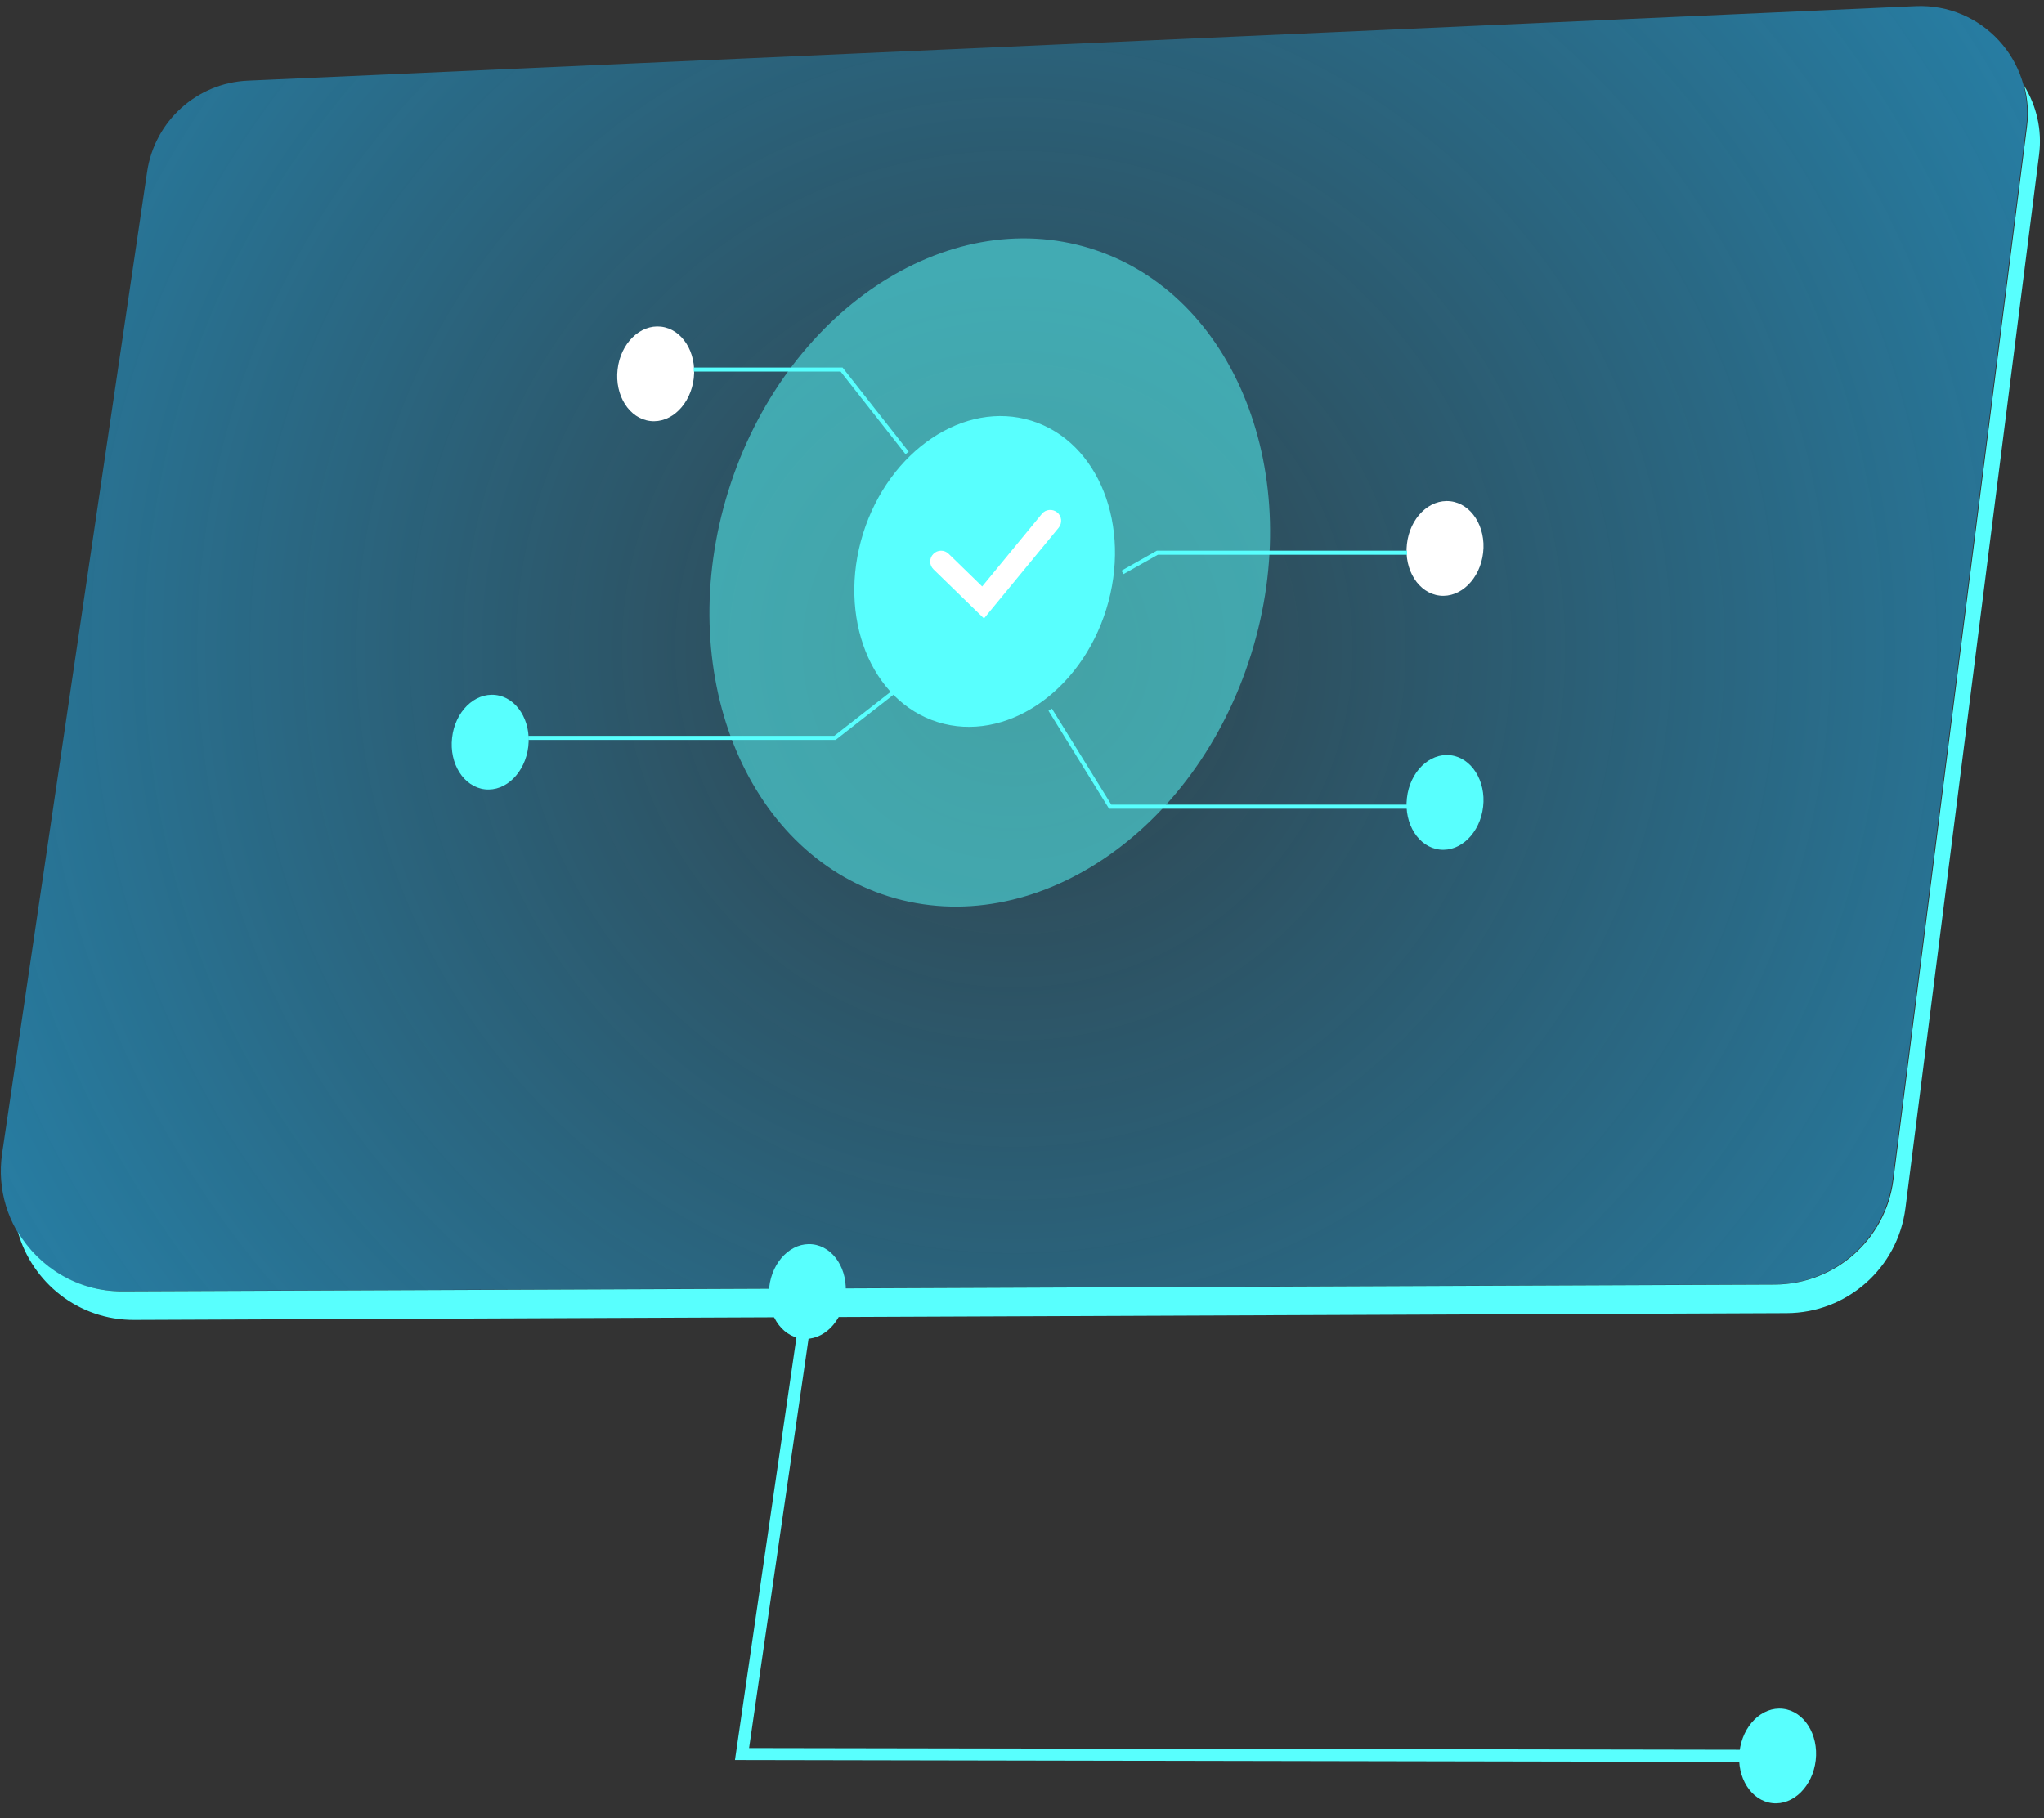 <?xml version="1.0" encoding="UTF-8"?> <svg xmlns="http://www.w3.org/2000/svg" width="136" height="121" viewBox="0 0 136 121" fill="none"><rect x="0" y="0" width="136" height="121" fill="#333333" stroke="none"/> <path d="M134.821 8.398L125.931 78.488C125.421 82.478 122.041 85.468 118.031 85.478L8.091 85.928C3.191 85.948 -0.569 81.608 0.141 76.758L9.791 11.418C10.291 8.058 13.101 5.518 16.491 5.368L127.461 0.408C131.861 0.218 135.371 4.028 134.821 8.398Z" fill="url(#paint0_radial)"></path> <path d="M8.141 85.939L118.081 85.489C122.101 85.469 125.481 82.478 125.981 78.499L134.871 8.409C134.991 7.468 134.911 6.559 134.681 5.708C135.491 7.029 135.891 8.629 135.671 10.309L126.781 80.398C126.271 84.388 122.891 87.379 118.871 87.388L8.931 87.838C5.201 87.859 2.131 85.329 1.191 81.989C2.601 84.338 5.161 85.948 8.141 85.939Z" fill="#58FFFE"></path> <path d="M118.271 117.258L118.281 116.448L49.841 116.328L54.351 85.278L53.551 85.158L48.901 117.128H49.371L118.271 117.258Z" fill="#58FFFE"></path> <path d="M115.741 116.568C115.541 118.298 116.521 119.838 117.921 119.998C119.321 120.158 120.611 118.878 120.811 117.148C121.011 115.418 120.031 113.878 118.631 113.718C117.231 113.558 115.941 114.838 115.741 116.568Z" fill="#58FFFE"></path> <path d="M51.181 85.658C50.981 87.388 51.961 88.927 53.361 89.088C54.761 89.248 56.051 87.968 56.251 86.238C56.451 84.508 55.471 82.968 54.071 82.808C52.671 82.647 51.381 83.918 51.181 85.658Z" fill="#58FFFE"></path> <path opacity="0.5" d="M59.145 59.659C49.537 56.669 44.752 44.592 48.457 32.684C52.163 20.776 62.956 13.547 72.565 16.537C82.173 19.527 86.958 31.605 83.253 43.512C79.547 55.42 68.754 62.649 59.145 59.659Z" fill="#58FFFE"></path> <path d="M57.425 35.508C55.704 41.043 57.928 46.661 62.396 48.055C66.863 49.45 71.885 46.084 73.606 40.548C75.327 35.013 73.103 29.395 68.636 28.001C64.178 26.608 59.156 29.974 57.425 35.508Z" fill="#58FFFE"></path> <path d="M30.081 49.098C29.881 50.828 30.861 52.368 32.261 52.528C33.661 52.688 34.951 51.408 35.151 49.678C35.351 47.948 34.371 46.408 32.971 46.248C31.571 46.088 30.271 47.368 30.081 49.098Z" fill="#58FFFE"></path> <path d="M93.611 53.108C93.411 54.838 94.391 56.378 95.791 56.538C97.191 56.698 98.481 55.418 98.681 53.688C98.881 51.958 97.901 50.418 96.501 50.258C95.101 50.098 93.801 51.378 93.611 53.108Z" fill="#58FFFE"></path> <path d="M93.611 36.208C93.411 37.938 94.391 39.478 95.791 39.638C97.191 39.798 98.481 38.518 98.681 36.788C98.881 35.058 97.901 33.518 96.501 33.358C95.101 33.198 93.801 34.468 93.611 36.208Z" fill="white"></path> <path d="M41.091 24.588C40.891 26.318 41.871 27.858 43.271 28.018C44.671 28.178 45.961 26.898 46.161 25.168C46.361 23.438 45.381 21.898 43.981 21.738C42.581 21.578 41.281 22.858 41.091 24.588Z" fill="white"></path> <path d="M65.471 41.158L62.111 37.888C61.821 37.608 61.821 37.148 62.101 36.868C62.381 36.578 62.841 36.578 63.121 36.858L65.351 39.028L69.321 34.198C69.571 33.888 70.031 33.848 70.341 34.098C70.651 34.348 70.691 34.808 70.441 35.118L65.471 41.158Z" fill="white"></path> <path d="M55.601 49.238H35.151V48.968H55.511L60.271 45.248L60.441 45.458L55.601 49.238Z" fill="#58FFFE"></path> <path d="M60.251 30.228L55.931 24.728H46.161V24.458H56.061L60.461 30.058L60.251 30.228Z" fill="#58FFFE"></path> <path d="M74.751 38.208L74.621 37.978L76.971 36.648H93.621V36.918H77.041L74.751 38.208Z" fill="#58FFFE"></path> <path d="M93.621 53.818H73.791L69.761 47.298L69.991 47.158L73.941 53.548H93.621V53.818Z" fill="#58FFFE"></path> <defs> <radialGradient id="paint0_radial" cx="0" cy="0" r="1" gradientUnits="userSpaceOnUse" gradientTransform="translate(67.462 43.174) rotate(172.604) scale(95.759)"> <stop stop-color="#19B8FF" stop-opacity="0.12"></stop> <stop offset="1" stop-color="#1EBAFE" stop-opacity="0.65"></stop> </radialGradient> </defs> </svg> 